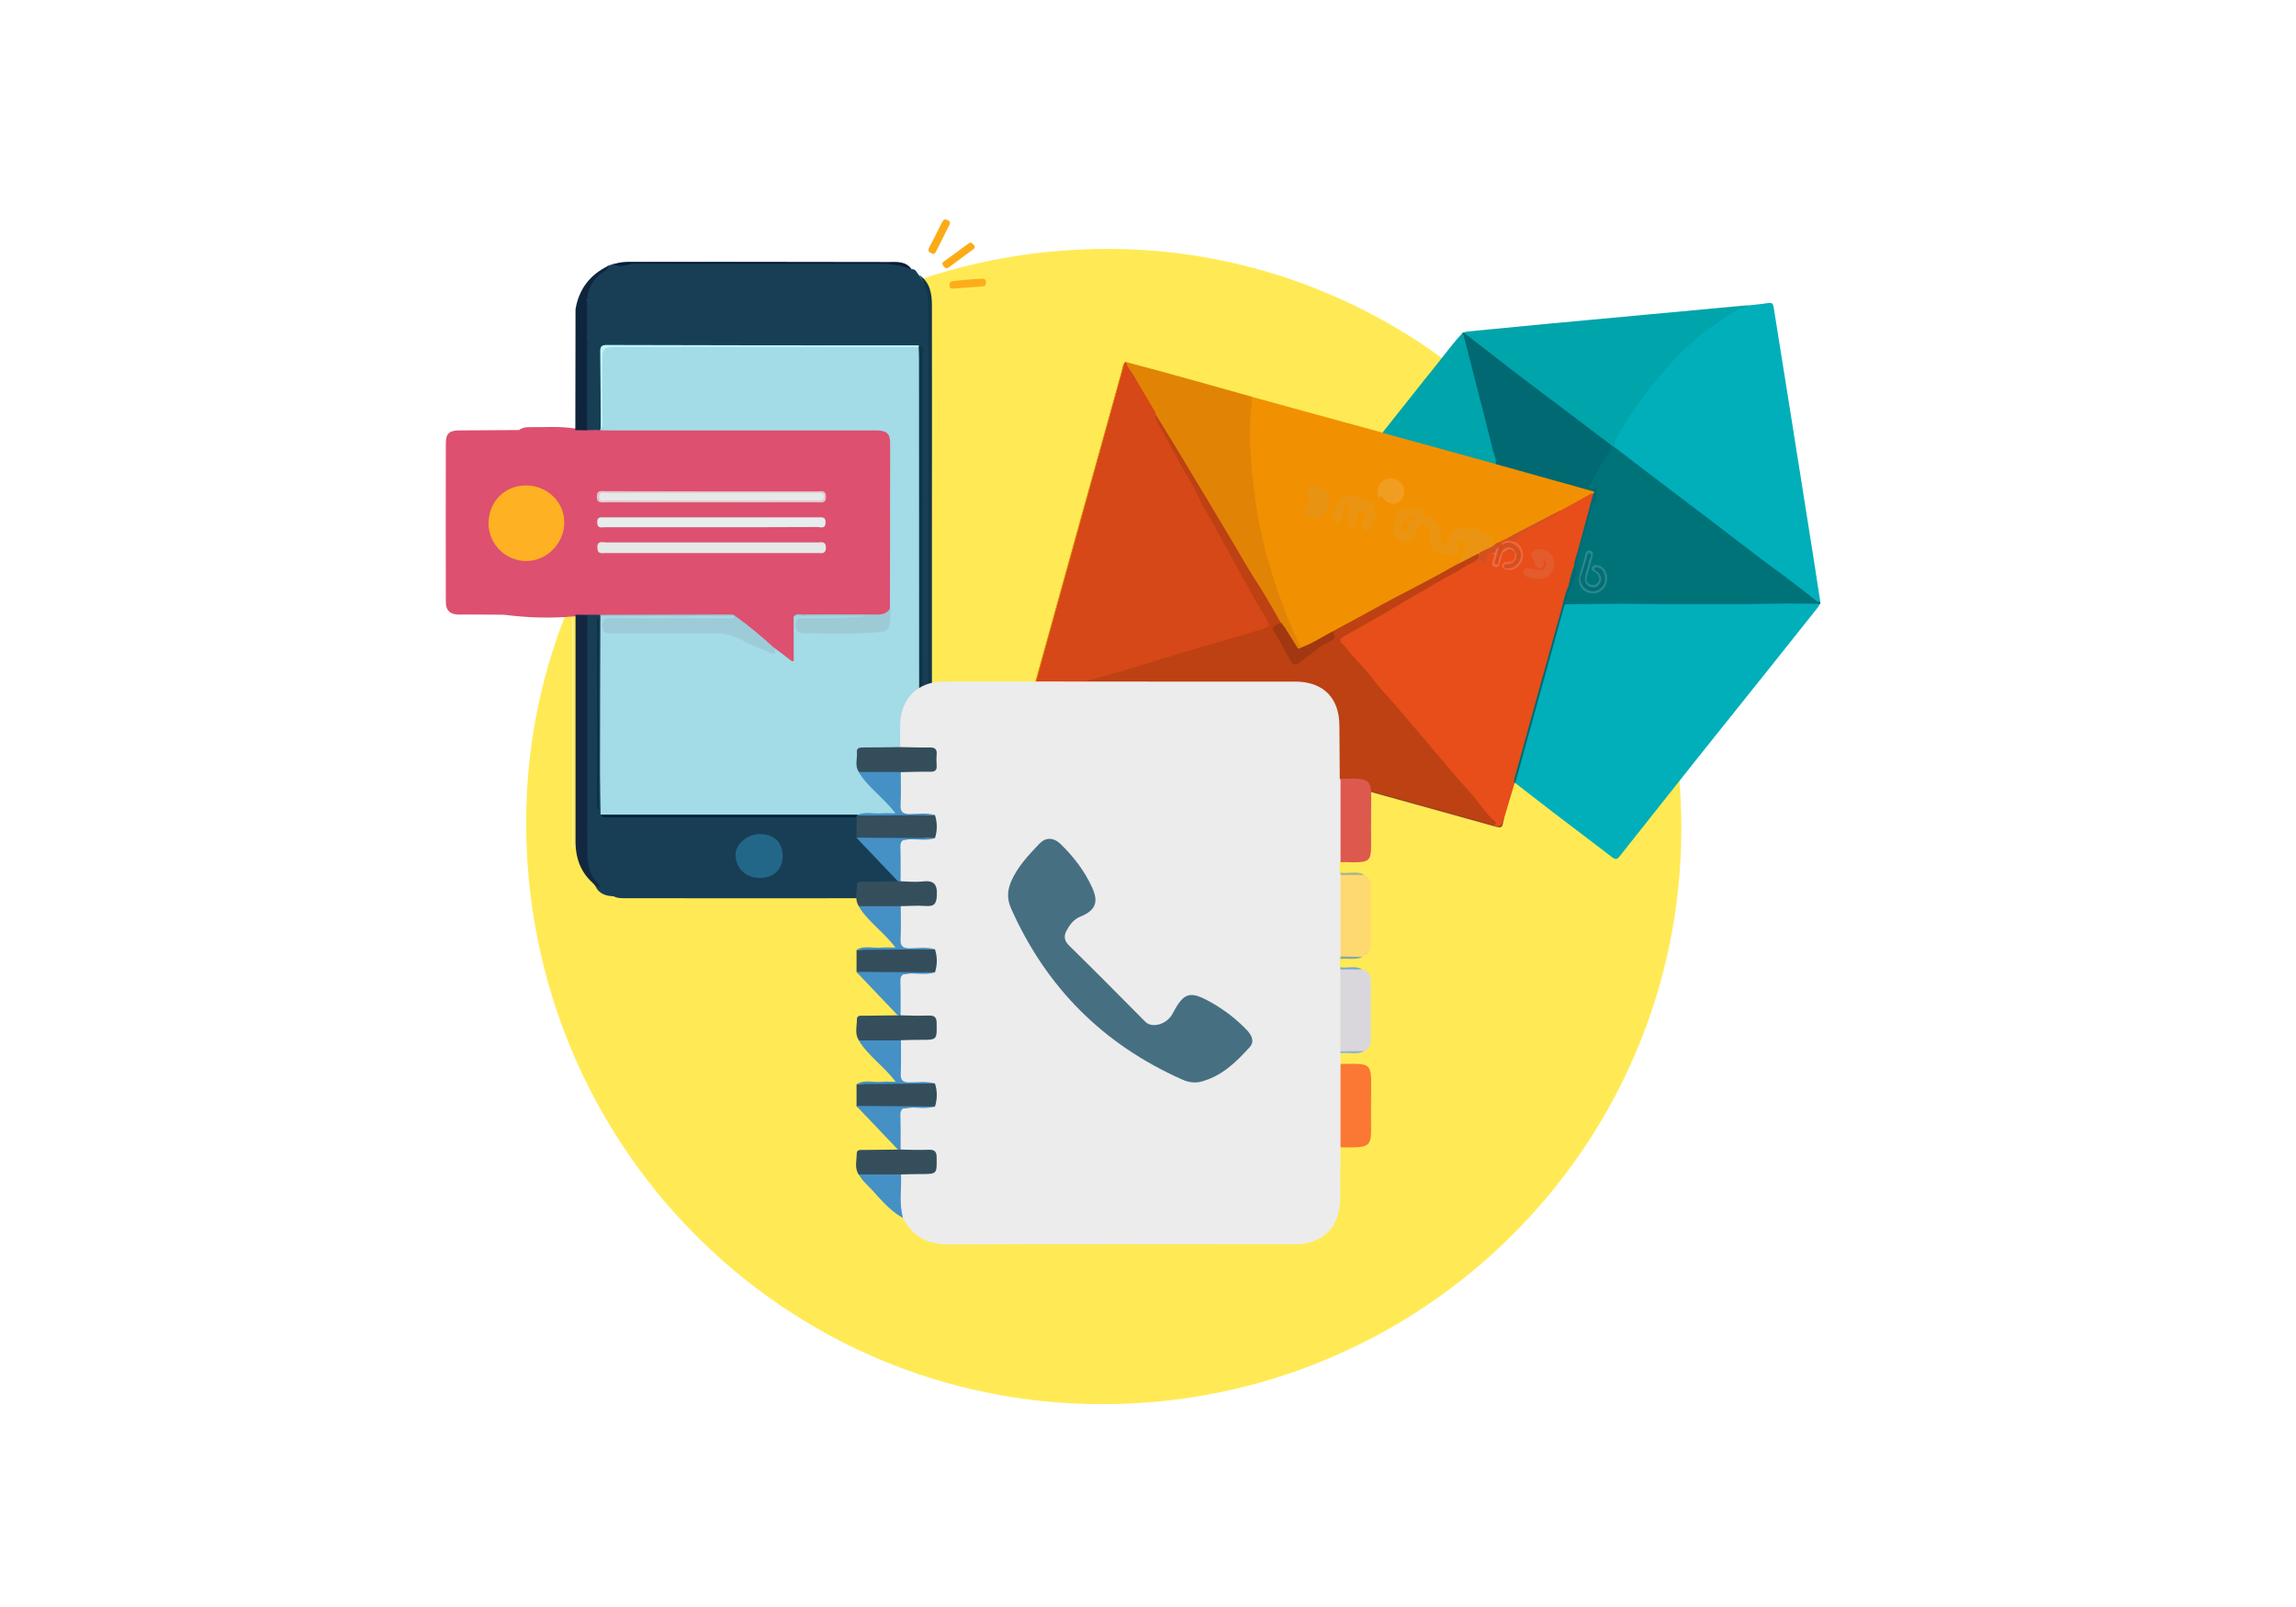 <?xml version="1.0" encoding="UTF-8"?> <svg xmlns="http://www.w3.org/2000/svg" xmlns:xlink="http://www.w3.org/1999/xlink" version="1.1" id="Capa_1" x="0px" y="0px" viewBox="0 0 1209.2 846.6" style="enable-background:new 0 0 1209.2 846.6;" xml:space="preserve"> <style type="text/css"> .st0{fill:#FFEA55;} .st1{fill:#DD5070;} .st2{fill:#183E55;} .st3{fill:#10364C;} .st4{fill:#0F253D;} .st5{fill:#041E3C;} .st6{fill:#FCAB16;} .st7{fill:#FDAD1A;} .st8{fill:#A3DBE7;} .st9{fill:#FDB123;} .st10{fill:#132840;} .st11{fill:#9DCCD8;} .st12{fill:#E6E7E7;} .st13{fill:#E6EDEC;} .st14{fill:#9ECAD6;} .st15{fill:#E4C4CA;} .st16{fill:#226788;} .st17{fill:#00213A;} .st18{fill:#00263E;} .st19{fill:#F4F6F7;} .st20{fill:#BCF5FE;} .st21{fill:#E5EAE9;} .st22{fill:#00AFBA;} .st23{fill:#F19101;} .st24{fill:#D64817;} .st25{fill:#E74E1A;} .st26{fill:#007379;} .st27{fill:#00A4AB;} .st28{fill:#E18406;} .st29{fill:#016971;} .st30{fill:#934623;} .st31{fill:#BD4113;} .st32{fill:#EB9411;} .st33{fill:#EB9412;} .st34{fill:#A13811;} .st35{fill:#D55021;} .st36{fill:#E89312;} .st37{fill:#F09D22;} .st38{fill:#E45B2D;} .st39{fill:#F1663B;} .st40{fill:#F16A3B;} .st41{fill:#258B90;} .st42{fill:#076C74;} .st43{fill:#ECECEC;} .st44{fill:#DD594E;} .st45{fill:#FA7833;} .st46{fill:#FDD96F;} .st47{fill:#DAD7DC;} .st48{fill:#344D5B;} .st49{fill:#354E5C;} .st50{fill:#344E5C;} .st51{fill:#4590C5;} .st52{fill:#A4B599;} .st53{fill:#92B4D1;} .st54{fill:#83A9A9;} .st55{fill:#77A8CD;} .st56{fill:#467082;} </style> <path class="st0" d="M885.5,436.4C885.4,604,748.8,739.7,580.3,739.6c-168-0.1-303.4-137-303.2-306.6 c0.1-166.8,137.6-302.1,306.6-301.9C750,131.4,885.6,268.5,885.5,436.4z"></path> <g> <path class="st1" d="M265.5,323.8c-7.8,0-15.6-0.2-23.4-0.1c-4.8,0.1-7.3-1.9-7.3-6.6c0-27.9-0.1-55.8,0-83.7 c0-5.1,1.9-6.7,7.2-6.7c10.5-0.1,20.9-0.1,31.4-0.2c1.5-1.2,3.3-1.5,5.1-1.5c8.1,0.1,16.2-0.6,24.2,0.7c2.1-0.8,4.2-0.7,6.4-0.6 c2.1-0.1,4.3-0.2,6.4,0c0.6,0,1.3,0,1.9,0c2.2-0.3,4.3-0.3,6.5-0.3c44,0,88.1,0,132.1,0c2,0,4-0.1,6,0.1c5.7,0.5,8.6,3.1,8.7,8.9 c0.3,27.8,0.3,55.5,0,83.3c0,1-0.2,2-0.5,2.9c-1.8,4.5-5.7,5-9.8,4.9c-11.7-0.3-23.4-0.1-35.1-0.1c-1.6,0-3.3-0.2-4.7,0.8 c-2.1,4.8-0.3,9.8-0.8,14.6c-0.3,2.8,1.2,6.7-2,8.1c-3.2,1.4-5-2.4-7.4-3.9c-0.7-0.4-1.3-1-1.9-1.6c-7.3-5.9-14-12.6-22-17.6 c-0.5-0.2-1-0.4-1.6-0.5c-22.7-0.3-45.3,0-68-0.1c-2.5-0.1-4.9,0.4-7.4,0c-2.2,0.2-4.4,0.2-6.5,0 C290.3,325.8,277.9,325.4,265.5,323.8z"></path> <path class="st2" d="M315.3,226.5c-2,0-4,0-6,0.1c-1.2-1.1-1.5-2.5-1.6-4c0-12.7-0.6-25.3,0.3-38c1.6-2.5,3.3-5,0.2-7.7 c-0.9-5.2-0.8-10.4-0.1-15.6c1-2.9,3-1.9,5-0.8c-0.4-3.1-3.3-1.5-4.4-2.9c-1.3-6.2,2.5-10,6.5-13.7c1.6-1.4,3.7-2.1,4.9-3.9 c1-0.3,2-0.7,3-1c48.1-1.4,96.1-0.2,144.2-0.6c4.6,0,8.9,0.8,12.7,3.4c2.3-0.3,2.7,1.7,3.8,2.9c4.4,5.6,6,11.8,6,19 c-0.1,92-0.1,184,0,276c0,8.5-0.1,16.9-3.9,24.7c-4.1,6.3-10.4,8.7-17.5,8.7c-46.5,0.1-93,0-139.5,0c-1.9,0-3.9,0-5.7-1 c-4.1-0.2-7.7-1.2-9.6-5.3c-4.6-5.7-6.4-12.1-6.4-19.4c0.2-38.4,0.1-76.7,0.1-115.1c0-2.9-0.7-6,1.7-8.5c2.3,0,4.5,0,6.8,0 c0.5,0.4,0.9,0.9,1.2,1.5c0.7,4.8,0.7,9.6,0.7,14.4c0,26.8,0,53.5,0,80.3c0,2.5-0.4,5,0.9,7.3c1.5,1.6,3.6,1.6,5.6,1.6 c50.7,0,101.5,0,152.2,0c1.8,0,3.7,0,5.3-1.1c0.5-0.4,1-0.7,1.5-1.1c1.4-1.7,1-3.8,1-5.8c0-77.3,0-154.6,0-231.8 c0-2.1,0.4-4.4-1.6-6c-1.8-1.1-3.9-0.9-5.8-0.9c-51.2,0-102.4,0-153.6,0c-6.5,0-6.8,0.2-6.8,6.7c0,10.5,0,20.9,0,31.4 C316.7,222.6,317.1,224.8,315.3,226.5z"></path> <path class="st3" d="M486.2,464.4c-0.6-0.4-1.2-1-0.8-1.6c3.7-5.9,3.6-12.6,3.6-19.2c0-89.4,0-178.7,0-268.1 c0-10.5,1.4-21.2-4.9-30.7c5.8,3.9,6.7,10,6.7,16.2c0.1,39.1,0,78.1,0,117.2c0,56.8,0,113.7,0,170.5 C490.8,454.4,490.2,459.9,486.2,464.4z"></path> <path class="st4" d="M303,226.6c0-21.2,0.1-42.5,0.1-63.7c1.8-10.6,7.5-18.1,17.1-22.8c0.1,2.3-2,2.7-3.4,3.8 c-4.6,3.6-7.3,8.1-7.6,14.1c0.6,0.7,0.6,1.3,0,2c0,6,0,12,0,18c1.4,1.7,1.4,3.3,0,5c0,14.6,0,29.2,0,43.7 C307.2,226.6,305.1,226.6,303,226.6z"></path> <path class="st5" d="M480.2,141.9c-8-3.4-16.5-2.9-24.9-2.9c-40.3,0-80.7,0.1-121-0.1c-3.7,0-7.4,2.5-11.1,0.3 c3-1.2,6.1-1.3,9.3-1.3c45.2,0,90.4,0,135.6,0.1C472.6,137.9,477.2,137.6,480.2,141.9z"></path> <path class="st6" d="M511.3,127.7c0.5,0.4,1.2,0.9,1.7,1.5c0.9,1.1,0,1.8-0.8,2.4c-4.1,3-8.2,6-12.3,9.1c-1.2,0.9-2,0.7-2.9-0.4 c-0.7-0.9-1.1-1.7,0-2.5c4.4-3.2,8.8-6.4,13.2-9.6C510.4,128,510.8,127.9,511.3,127.7z"></path> <path class="st6" d="M491.5,133.8c-1.5-0.8-3.4-1-2.1-3.5c2.3-4.3,4.5-8.8,6.7-13.2c0.6-1.1,1.2-2,2.7-1.3c0.9,0.4,1.9,1,1.4,2.2 c-2.4,5-5,10-7.5,15C492.4,133.4,491.9,133.5,491.5,133.8z"></path> <path class="st7" d="M513.5,147c1.2-0.1,2.3-0.1,3.5-0.2c1.3-0.1,2.2,0.3,2.3,1.9c0,1.4-0.6,2.1-2,2.2c-4.9,0.3-9.9,0.7-14.8,1.1 c-1.1,0.1-2.4,0.1-2.4-1.6c-0.1-1.7,0.5-2.3,2.2-2.4C506,147.6,509.7,147.2,513.5,147C513.5,146.9,513.5,146.9,513.5,147z"></path> <path class="st8" d="M484.1,428.4c-0.2,0.1-0.3,0.3-0.2,0.5c-1,1.8-2.7,0.9-4,0.9c-53.1,0.1-106.3,0.1-159.4,0 c-1.4,0-3,0.7-4.2-0.8c-0.1-7.3-0.3-14.6-0.3-21.9c0-27.5,0.1-55.1,0.2-82.6c0.9-0.6,1.9-0.5,2.9-0.5c21.9,0,43.8,0,65.6,0 c0.8,0,1.7,0,2.4,0.4l0.1,0c-1.2,3.9-4.6,2.6-7.1,2.6c-18,0.2-35.9,0.1-53.9,0.1c-1.7,0-3.3-0.1-5,0.3c-1.1,0.2-1.9,0.8-1.9,2 c0,1.1,0.7,1.8,1.8,2.1c1.8,0.5,3.6,0.4,5.5,0.4c15.5,0,30.9,0.2,46.4-0.1c7.2-0.1,13.7,1.5,20.1,4.6c4.7,2.3,9.2,5.5,14.9,5 c3,2.2,6,4.5,10,7.6c0-8.8,0-16.7,0-24.5c10.4-1.2,20.8-0.3,31.3-0.5c3.1-0.1,6.2-0.6,9.5,0.6c-1.5,2.8-4,2.4-6.2,2.4 c-8.1,0.2-16.3,0-24.4,0.1c-1.5,0-3-0.1-4.5,0.2c-1.2,0.2-2.4,0.5-2.4,2c-0.1,1.5,1,2,2.2,2.2c1.5,0.3,3,0.3,4.5,0.3 c8.5,0,16.9,0,25.4,0c11.7-0.1,11.8-0.2,15.3-11.5c0-28.9,0.1-57.8,0.1-86.7c0-5.4-1.8-6.9-7.9-6.9c-46.5,0-93,0-139.5,0 c-1.8,0-3.6-0.1-5.5-0.1c0-0.7,0-1.3,0.1-2c0.2-12.1,0-24.3,0.1-36.4c0-5.6,0.7-6.4,6.3-6.4c52.2,0,104.5,0,156.7,0 c1.6,0,3.3-0.2,4.8,0.8c1.3,1.8,0.8,3.9,0.8,5.8c0,78,0,156.1,0,234.1C485,424.6,485.3,426.6,484.1,428.4z"></path> <path class="st9" d="M276.9,255.7c11.3,0,20.3,8.6,20.3,19.5c0,10.8-9.1,20.2-19.8,20.3c-11,0.1-20.1-8.8-20.1-19.8 C257.3,264.3,265.8,255.7,276.9,255.7z"></path> <path class="st10" d="M315.2,467.4c-8.5-5.8-12.1-14.1-12.1-24.2c0-39.8,0-79.6,0-119.4c2.1,0,4.2,0,6.2,0.1 c0,41.7,0.1,83.4,0,125.1c0,6.4,1.3,12.1,6,16.8C315.8,466.3,315.9,466.9,315.2,467.4z"></path> <path class="st11" d="M408.1,341.6c0.1,1.8,0.6,3.9-2.6,2.3c-4.9-2.5-10.1-4.1-14.9-6.8c-4.5-2.4-9.4-3.7-14.8-3.6 c-17.8,0.3-35.6,0.1-53.3,0.1c-2.3,0-4.8,0.4-5.2-3.1c-0.4-3.5,0.6-5,4.5-5c19.9,0.2,39.9,0.1,59.8,0.1c1.9,0,4,0.7,5.7-1.1 C394.6,329.8,401.5,335.5,408.1,341.6z"></path> <path class="st12" d="M374.7,285.7c18.6,0,37.2,0,55.8,0c1.9,0,4.5-0.9,4.5,2.8c-0.1,3.6-2.6,2.8-4.6,2.8c-37,0-74.1,0-111.1,0 c-2,0-4.6,0.9-4.7-2.7c-0.2-4.1,2.8-2.9,4.8-2.9C337.8,285.7,356.2,285.7,374.7,285.7z"></path> <path class="st13" d="M375.2,277.7c-18.8,0-37.6,0-56.4,0c-1.8,0-4.2,0.9-4.3-2.5c-0.1-3.3,2.2-2.7,4.1-2.7c37.4,0,74.8,0,112.2,0 c2,0,4.1-0.5,4,2.8c-0.1,3.5-2.6,2.3-4.3,2.3C412.1,277.7,393.6,277.7,375.2,277.7z"></path> <path class="st14" d="M468.9,320.4c0.3,13.3-0.8,12.3-12.7,13c-10.6,0.7-21.3,0.1-31.9,0.2c-3.3,0-5.4-0.6-5.3-4.6 c0-4.1,2.7-3.4,5.1-3.4c11.3,0,22.5,0,33.8-1c-13.2,0-26.5,0-39.7,0c1.3-1.7,3.1-0.9,4.6-0.9c13-0.1,25.9-0.1,38.9,0 C464.8,323.8,467.2,323,468.9,320.4z"></path> <path class="st15" d="M374.6,258.8c18.6,0,37.2,0,55.8,0c2,0,4.5-0.9,4.6,2.7c0.1,4-2.6,3.1-4.7,3.1c-37.2,0-74.4,0-111.6,0 c-2.1,0-4.4,0.6-4.4-3c0-3.6,2.4-2.9,4.5-2.9C337.4,258.7,356,258.8,374.6,258.8z"></path> <path class="st2" d="M316.3,225.8c-0.2,0.3-0.3,0.5-0.3,0.9c0,0-0.4,0-0.4,0s-0.4-0.1-0.4-0.1c0-13.6,0.1-27.2-0.1-40.9 c0-3.6,0.9-4.9,4.7-4.9c53.3,0.1,106.6,0.1,159.9,0.1c1.5,0,3-0.3,4.2,1c-0.3,0.1-0.6,0.3-0.9,0.4c-53.1,0.1-106.2,0-159.4,0.1 c-7.1,0-7,0-7.1,7.1C316.6,201.6,317.3,213.7,316.3,225.8z"></path> <path class="st11" d="M387.2,324.5c-23.6,0-47.3,0.1-70.9,0.1c-0.2-0.2-0.2-0.5-0.2-0.7c22.8-0.1,45.6-0.1,68.4-0.2 C385.5,323.7,386.5,323.7,387.2,324.5z"></path> <path class="st2" d="M431.6,176.9c-12.3,0-24.6,0-36.9,0c-2.5,0-5.9,1.4-4-4.2c1.2-3.5-3.1-5.8-6.2-6.5c-3.3-0.8-6.9-0.3-10.4,0 c-1.8,0.2-4.1,1.3-4.3,3c-0.6,5.7-5.3,6.9-9.1,7.2c-11.7,0.8-23.5,1.6-35.2-0.5c-4.4-0.8-6.7-3.1-6.3-8.2c0.5-5.4-0.1-11,0.2-16.4 c0.2-3.1-0.5-7.1,5.9-4.9c4.4,1.5,9.7,1.7,14.8,1.7c36.4-0.3,72.8-0.1,109.2-0.2c2.5,0,5.3,0.9,6.2-3.1c0.3-1.6,2.7-2,3.6-0.6 c1.7,2.7,4.5,2.5,6.9,3.2c2.8,0.8,5,0.5,5.3-3c0.1-1.4,1-1.6,2.1-1.4c1.3,0.2,0.9,1.2,0.5,1.9c-2.8,5.1,0.8,8,4.3,10.2 c2.5,1.5,3,3.2,2.8,5.6c-0.1,1.3,0,2.7,0,4c0,10.4-1.6,12.1-12.5,12.1C456.2,176.9,443.9,176.9,431.6,176.9z"></path> <path class="st3" d="M484.1,428.4c0-80-0.1-160.1-0.1-240.1c0-1.8-0.1-3.6-0.2-5.5c-0.3-0.2-0.4-0.5-0.2-0.6 c0.1-0.2,0.2-0.3,0.3-0.3c0,0,0.2-0.1,0.2-0.1c3.1,1,1.8,3.6,1.8,5.5c0.1,41.7,0.1,83.3,0.1,125c0,36.9,0,73.7-0.1,110.6 C485.9,424.8,487.2,427.4,484.1,428.4z"></path> <path class="st16" d="M399.9,462.4c-7.3,0-12.5-5.2-12.5-12.4c0-5.4,6.3-10.7,12.7-10.7c7.7,0.1,12.2,4.5,12.1,11.9 C412,458.2,407.5,462.4,399.9,462.4z"></path> <path class="st17" d="M316.3,429.1c54.2,0,108.4,0,162.6,0c1.7,0,3.3-0.1,5-0.1c-1.1,2.2-3.1,1.5-4.8,1.5c-52.6,0-105.2,0-157.8,0 C319.6,430.4,317.6,431.1,316.3,429.1z"></path> <path class="st18" d="M314.6,426c0-33.4,0-66.8,0-100.2c0.2,0,0.3,0,0.5,0c0,33.5,0,66.9,0,100.4 C314.9,426.1,314.7,426.1,314.6,426z"></path> <path class="st2" d="M378.4,176.2c-1.9-0.4-2.7,0.8-3.6,1.7c-0.6,0.6-1,2.1-2.2,1.2c-1.1-0.8-1.8-2.3-1.1-3.5 c1.8-2.7,4.9-3.4,7.8-3.5c2.9-0.1,3.9,2.6,4.6,5c0.3,1.2,0.1,2.5-1.4,2.6c-1.9,0.2-4.1,1-5.6-0.6 C375.9,178,378.5,177.7,378.4,176.2z"></path> <path class="st2" d="M309.3,159.9c0-0.7,0-1.3,0-2c4.8-2.1,5.3-1.6,4.9,5.3C312.4,162.2,311.6,159.7,309.3,159.9z"></path> <path class="st2" d="M309.3,182.9c0-1.7,0-3.3,0-5c1.7,0.2,2.9,0.8,2.8,2.7C312,182.2,310.8,182.7,309.3,182.9z"></path> <path class="st19" d="M301.4,447.2c0-40.6,0-81.2,0-121.8c0.1,0,0.2,0,0.3,0c0,40.6,0,81.2,0,121.8 C301.6,447.2,301.5,447.2,301.4,447.2z"></path> <path class="st20" d="M483.9,181.9c0.1,0.3,0,0.6-0.1,0.9c-52.5,0-105,0-157.5,0c-9,0-9,0-9,8.8c0,9.6,0,19.3,0,28.9 c0,1.8,0.6,3.7-0.9,5.2c-0.1-13.6-0.1-27.2-0.3-40.8c0-2.8,1.2-3.2,3.5-3.2C374.4,181.9,429.2,181.9,483.9,181.9z"></path> <path class="st21" d="M374.7,263.7c-18.1,0-36.2,0-54.3-0.1c-1.7,0-4.6,1.2-4.8-1.8c-0.2-3.2,2.8-2.1,4.5-2.1 c36.4-0.1,72.8-0.1,109.2-0.1c0.7,0,1.3,0,2,0c1.4,0,2.8,0.3,2.7,2.1c-0.1,1.9-1.6,1.9-2.9,1.9c-5.8,0-11.6,0-17.5,0 C400.6,263.7,387.7,263.7,374.7,263.7z"></path> </g> <g> <path class="st22" d="M798.1,412.5c6.8,5.3,13.6,10.5,20.4,15.8c10.2,7.8,20.4,15.4,30.5,23.2c1.9,1.5,2.8,1.1,4.1-0.6 c13.5-17.1,27.1-34.1,40.6-51.2c13.8-17.3,27.7-34.6,41.5-51.9c7.4-9.3,14.8-18.6,22.2-27.9c0.3-0.4,0.6-0.9,0.8-1.4 c-0.8-1.5-2.2-1.1-3.5-1.1c-12.6-0.1-25.1,0-37.7,0c-13.3,0-26.6-0.1-39.9,0c-16.7,0.1-33.3-0.2-50,0.2c-1.4,0-2.8-0.2-3.8,1.1 c-0.6,1-0.8,2.2-1.1,3.3c-8,28.7-15.9,57.3-23.9,86C798.1,409.5,797.3,410.9,798.1,412.5z"></path> <path class="st23" d="M728.2,227.9c-12.4-3.4-24.9-6.8-37.3-10.2c-10.4-2.9-20.9-5.7-31.3-8.6c-1,0.6-1.1,1.6-1.2,2.6 c-1.2,14.4-0.8,28.8,0.8,43.1c1.9,16.6,5.4,33,10.6,49c3.5,10.8,7.1,21.4,12,31.7c0.9,2,1.1,4.3,3,5.7c1.2,0.5,2.2,0,3.2-0.4 c4.8-2.3,9.5-4.8,13.9-7.6c8.2-4.5,16.6-8.7,24.7-13.2c11.9-6.6,24.3-12.5,36.2-19.2c1.3-0.7,2.6-1.3,3.6-2.4c0.4-0.6,1-1,1.7-1.4 c3.8-2.3,3.5-6.3,4-9.8c0.2-1.2-0.6-2.8-2.3-2.9c-1.8,0-2.5,1.2-2.6,2.9c0,0.7,0.2,1.4,0.2,2.2c0,1.9-1.3,3-3.2,2.7 c-2.6-0.4-5-1.5-7.5-2c-2-0.4-3.7-3.7-3-5.9c0.8-2.9-0.1-5.1-1.9-7.3c-1.6-1.9-3.1-2-4.4,0.1c-0.9,1.4-1.9,2.9-2.7,4.4 c-2.1,3.7-3.6,4.2-7.1,2.7c-2.7-1.2-3.9-4.3-2.7-7.4c1.5-4.1,1.5-4.1,1.2-6.8c3.3-0.4,6.8,0.6,10-0.9c1.4-0.7,2.2,0.6,2.6,1.8 c0.6,1.9,1.6,3.1,3.9,2.4c0.8-0.2,1.4,0.2,1.9,0.8c1,1.2,2.1,2.3,3.1,3.5c0.7,0.8,1,1.8,0.5,2.8c-1.2,2.5,0.3,4.6,1.2,6.7 c0.7,1.7,2,1.5,3,0.2c0.9-1.1,1.5-2.4,2-3.8c1.2-4,3.3-5.2,7.4-4.1c1.1,0.3,2.2,0.2,3.3,0.2c2.1,0,4.3,0.1,5.9,1.9 c0.6,0.6,1.4,0.9,2.2,1.1c1.5,0.4,2.2,1.2,1.9,2.8c-0.3,2.1,0.9,2.2,2.6,1.9c2.6-0.4,4.8-1.9,7-3.1c8.9-5,18.3-9.3,27.2-14.3 c5.3-3.1,10.8-5.8,16.1-8.7c0.8-0.4,1.8-0.6,2.1-1.6c-0.5-1.3-1.8-1.5-3-1.8c-16.4-4.8-32.8-9.3-49.3-13.7 c-18.8-5.4-37.7-10.5-56.6-15.8C730.2,227.7,729.2,227.6,728.2,227.9z"></path> <path class="st24" d="M593.1,190.7c-0.2,0-0.4,0-0.6,0c-0.8,0.9-0.8,2-1.1,3c-15.6,56.1-31.2,112.2-46.7,168.3 c0.3,1.8-1.6,3.5-0.2,5.4c1.6,0.2,3-0.4,4.5-0.9c6.2-2.2,12.6-3.6,18.8-5.6c6.3-2,12.8-3.7,19.1-5.7c7-2.2,14-4.1,21-6.1 c6.3-1.8,12.5-3.9,18.8-5.8c12.9-3.9,26-7.4,38.8-11.5c4.1-1.3,4.7-2.6,2.4-6.4c-4.7-7.9-9.1-15.9-13.5-24 c-5.3-9.6-10.4-19.2-15.8-28.6c-5-8.7-9.6-17.7-14.7-26.4c-5-8.6-9.7-17.4-14.2-26.2c-0.3-0.5-0.4-1-0.4-1.6c0-1.1-0.5-2.1-1-3.1 c-4.7-7.8-9.2-15.8-14.1-23.5C593.9,191.5,593.4,191.1,593.1,190.7z"></path> <path class="st25" d="M839.2,260c-1-0.3-1.8,0.3-2.6,0.8c-5,2.8-10.1,5.6-15.1,8.3c-2.8,2.1-6,3.7-9.1,5.4 c-4.1,2.3-8.7,3.9-12.3,7.1c-1.3,1.2-2.5,2.4-2,4.4c2.9,2.8,4.1,6,2.4,9.8c-1.1,2.6-4,4.3-6.6,3.8c-0.8-0.2-1.9-0.2-1.9-1.2 c-0.1-1.2,1-1.2,1.9-1.4c4-0.6,5.4-2.9,3.8-6.1c-1.5-0.9-3.1-1.3-4.9-1c-2.4,0.7-2.3,3-3,4.8c-0.5,1.1-0.2,3.4-2,2.9 c-2-0.5-0.3-2.2-0.3-3.4c0-0.7,0.3-1.4,0.1-2.1c-2.2-1.9-3.6-1.7-4.7,0.7c-0.2,0.5-0.4,1-0.6,1.5c-0.2,0.6-0.3,1.2-0.3,1.9 c-2-2.6-4.1-0.2-6.2-0.3c-2.2,0.4-4.1,1.7-6,2.8c-12,6.9-23.8,14-35.9,20.8c-8.8,5-17.4,10.2-26.2,15.1c-2.7,1.5-2.7,3.1-0.7,5.5 c5.8,6.8,11.8,13.5,17.5,20.4c4.7,5.7,9.6,11.4,14.7,16.9c3,3.2,5.5,6.9,8.5,10.2c6.7,7.3,12.6,15.1,19.2,22.5 c6.2,7,12.5,13.8,17.7,21.5c0.8,1.3,2.4,2.1,3.2,3.5c3,0.8,3,0.8,3.8-2.1c0.2-0.8,0.4-1.7,0.7-2.5c1.8-6,3.6-12.1,5.4-18.1 c0.2-1.3,0.6-2.5,0.9-3.7c8.1-29.2,16.2-58.3,24.3-87.5c1.1-4.1,2.5-8.1,3.7-12.2c0.9-3.8,2-7.5,3-11.2c3.2-11.4,6.2-23,9.6-34.4 C839.5,262.3,839.9,261.1,839.2,260z"></path> <path class="st22" d="M958.7,317.2c-1.2-7.8-2.4-15.5-3.6-23.3c-3.8-23.8-7.5-47.5-11.3-71.3c-3.2-20.3-6.5-40.5-9.7-60.8 c-0.3-1.7-0.7-2.5-2.8-2.2c-3.6,0.6-7.3,0.9-11,1.3c-11.7,3.8-20.7,11.5-29.9,18.9c-3.5,2.8-6.6,6.2-9.7,9.6 c-7.7,8.3-14.4,17.3-20.8,26.5c-3.5,5-6.7,10.3-9.7,15.7c-0.7,1.3-0.7,2.6-0.4,4c2.7,3.1,6,5.5,9.3,7.9 c9.5,6.9,18.9,14.1,28.3,21.3c9.4,7.2,19,14.3,28.4,21.5c8.9,6.9,17.8,13.7,26.8,20.4c4.3,3.2,8.5,6.6,12.9,9.8 C956.4,317,957.3,318.1,958.7,317.2z"></path> <path class="st26" d="M958.7,317.2c-2.3-0.4-3.9-2.1-5.6-3.5c-9.2-7.3-18.7-14.2-28.1-21.2c-6.8-5.1-13.5-10.4-20.2-15.5 c-10.1-7.7-20.2-15.3-30.2-22.9c-8.2-6.2-16.3-12.4-24.5-18.7c-0.3-0.8-0.8-1.5-1.8-0.8c-2.2,4.4-5.1,8.4-7.6,12.7 c-1.6,2.8-2.5,5.8-4,8.6c-0.8,1.5,0.5,2,1.7,2.1c2,0.2,2,1.4,1.9,2.9c-0.2,2.1-1.8,3.5-2.3,5.4c-2.8,10.2-5.7,20.3-8.4,30.5 c-0.7,2.6-0.2,5.4-1.4,7.9c-1.7,3.5-2.9,7.2-3.9,11c-0.2,0.8-0.7,1.7-0.1,2.6c13.7-0.1,27.4-0.4,41.1-0.2c13.6,0.2,27.2,0,40.8,0.1 c8.7,0.1,17.4,0,26.1-0.2c8.1-0.2,16.3,0,24.5,0c0.5,0,1.1,0.3,1.6,0.4C958.7,318.1,958.8,317.7,958.7,317.2z"></path> <path class="st27" d="M848.6,234.5c0.5,0.3,1,0.6,1.5,0.9c0-4,2.7-6.9,4.5-10.1c4.4-7.8,9.7-15,15.2-22c5.5-7,11.3-13.7,17.9-19.9 c3.2-2.9,6.4-5.8,9.8-8.5c5.6-4.4,11.8-8.1,18-11.9c1.5-0.9,3.7-0.5,4.8-2.2c-35.6,3.3-71.3,6.6-106.9,9.9 c-13.5,1.3-27,2.6-40.4,3.9c-0.7,0.1-1.4,0.3-2.1,0.4c0.1,1.6,1.3,2.3,2.4,3.1c8.3,5.8,16,12.3,24.2,18.3 c5.3,3.9,10.5,7.9,15.8,11.9c7.2,5.3,14,10.9,21.2,16.2c4,3,8.2,5.8,11.9,9.1C847,234.3,847.7,234.8,848.6,234.5z"></path> <path class="st28" d="M593.1,190.7c0.4,2.7,2.5,4.5,3.8,6.8c3.7,6.5,7.6,12.9,11.4,19.4c0.3,0.4,0.3,1,0.4,1.5 c3.5,6.5,7.3,12.7,11.2,18.9c2,3.2,4,6.4,5.9,9.6c11,19.1,22.7,37.8,33.9,56.8c4.9,8.2,9.8,16.4,14.7,24.6 c2.1,3.4,4.1,6.9,6.1,10.3c0.6,1,1.3,2,2.2,2.8c1,0.8,1.9,1.2,2.5-0.4c-3.3-6.2-5.8-12.7-8.4-19.2c-5.9-15.1-10.4-30.6-13.7-46.4 c-0.9-4.3-1.5-8.7-2-13.1c-0.6-4.8-1.4-9.6-1.8-14.5c-1-11.6-1.5-23.1-0.1-34.7c0.2-1.3-0.2-2.8,0.3-4.1 c-15.4-4.3-30.8-8.6-46.2-12.9C606.6,194.3,599.9,192.5,593.1,190.7z"></path> <path class="st29" d="M848.6,234.5c-6.3-4.8-12.6-9.6-19-14.4c-8.7-6.6-17.4-13.1-26.1-19.7c-6.2-4.7-12.3-9.4-18.4-14.2 c-4.8-3.7-9.6-7.4-14.4-11.1c-0.2,0.1-0.5,0.3-0.7,0.4c0.2,4.2,1.7,8.2,2.7,12.2c2.7,11.2,5.7,22.4,8.5,33.6 c1.8,7.1,3.5,14.1,5.6,21.1c0.2,0.7,0.3,1.4,0.8,2c16.6,4.6,33.2,9.3,49.7,13.9c0.7,0.2,1.5,0.3,2.1,0.7c0.7,0.4-0.2,0.6-0.3,1 c-2.7,10-5.4,20-8.1,30c-0.7,2.7-1.9,5.3-2,8.1c-1.2,3.3-2.2,6.7-2.8,10.2c-1.9,3.9-2.7,8.2-3.8,12.4c-8.3,29.6-16.5,59.3-24.7,89 c-0.2,0.8-0.7,1.7-0.1,2.6c0.2,0.1,0.3,0.1,0.4,0.2c8.6-31,17.1-61.9,25.7-92.9c0.1-0.4,0.3-0.8,0.5-1.3c1.1-3,2.2-6.1,3.1-9 c1.1-3.6,4.2-7,2.6-11.3c-0.2-0.5,0.2-1.2,0.4-1.8c2.7-9.7,5.4-19.3,8-29c0.4-1.5,1.5-2.4,2.2-3.6c1.2-2.1,0.6-4.5,0.3-7.1 c-1.2,1-2.4,1.5-3.6,0.4c2.1-5.3,4.9-10.2,7.6-15.1c0.4-0.8,0.8-1.7,1.5-2.2C848.1,238.3,848.7,236.6,848.6,234.5z"></path> <path class="st27" d="M787.7,244.4c0.5-2.5-0.8-4.8-1.4-7.1c-2.8-11.3-5.7-22.6-8.6-33.9c-2.3-8.8-4.5-17.7-6.8-26.5 c-0.1-0.5-0.5-0.9-0.8-1.4c-4.9,5.3-9.1,11.1-13.7,16.8c-9.3,11.5-18.4,23.2-27.7,34.8c-0.2,0.3-0.4,0.6-0.6,0.9 C748,233.4,767.8,238.9,787.7,244.4z"></path> <path class="st30" d="M792.2,430.4c-0.3,0.6-0.7,1.3-0.8,1.9c-0.3,2.6-1.6,3.6-4.2,2.3c-0.6-0.9-1.5-1.3-2.5-1.6 c-0.9-0.3-1.8-0.5-2.7-0.8c-76.8-21.3-153.7-42.7-230.5-64c-2.1-0.6-4.1-1.2-6.3-0.9c-1-0.3-0.9-1-0.7-1.7c0.2-0.9,0.8-1.8,0.3-2.8 c-1.1,1.2-1.1,2.8-1.4,4.2c0.5,1.1,1.7,1,2.6,1.3c80.7,22.4,161.3,44.8,242,67.2c2,0.6,3.2,0.5,3.5-1.8 C791.6,432.6,792,431.5,792.2,430.4z"></path> <path class="st28" d="M543.4,367.1c0.5-1.4,1-2.8,1.4-4.2c0.2-0.8,0.3-1.6,0.5-2.4c15.7-56.6,31.4-113.2,47.1-169.8 c-1.3,1.6-1.4,3.6-1.9,5.5c-15.7,56.3-31.3,112.5-46.9,168.8C543.5,365.6,543.5,366.4,543.4,367.1z"></path> <path class="st31" d="M545.2,367.4c33.9,9.4,67.8,18.9,101.7,28.3c46.8,13,93.6,26,140.3,39c0.1-0.6,1.1-1.2,0.3-1.9 c-5.2-4.2-8.3-10-12.7-14.8c-4.5-5-8.9-10-13.2-15.1c-7.1-8.4-14.1-16.8-21.3-25.1c-4.3-5.1-8.6-10.2-13.2-15.1 c-2.7-3-4.9-6.4-7.6-9.4c-2.8-3.2-5.6-6.3-8.4-9.4c-1.4-1.6-2.5-3.3-4.2-4.8c-1.5-1.3-1.4-2.7,0.5-3.7c7.4-4.2,14.8-8.4,22.2-12.6 c4.4-2.5,8.5-5.3,13-7.7c7.9-4.3,15.3-9.3,23.3-13.3c3.3-1.6,6-4.1,9.5-5.4c3.8-1.3,4.1-1.8,3.6-4.7c-1.8-0.4-3.2,0.6-4.7,1.3 c-3.1,1.5-6,3.2-8.7,5.2c-7.7,4.4-15.6,8.6-23.5,12.7c-9.9,5-19.6,10.5-29.4,15.8c-3.8,2-7.5,4.1-11.3,6.1c0.4,3.8,0.4,3.7-3,5.6 c-4.3,2.3-8.5,4.9-12,8.3c-0.5,0.4-1,0.8-1.6,1.1c-3.4,2.2-3.5,2.1-5.6-1.4c-2.4-4.1-4.5-8.4-7-12.4c-1.8-2.9-1.7-3.1,1.2-4.8 c0.5-0.3,1-0.5,1.2-1.1c-4.3-7.7-8.7-15.3-13.5-22.7c-4.8-7.5-9.1-15.3-13.7-22.9c-8-13.5-16.1-26.9-24.2-40.4 c-4.3-7.1-8.6-14.2-13-21.3c-0.5-0.9-0.9-1.8-1.9-2.3c0.8,4,3.1,7.3,5.1,10.8c1.1,1.9,2,3.8,3.1,5.7c3.2,5.2,5.5,10.8,8.8,15.9 c2.3,3.6,4.4,7.4,6.1,11.3c2.2,5,5.3,9.5,7.9,14.3c7.1,13.3,14.6,26.5,21.9,39.7c2,3.5,4.1,6.9,6.1,10.4c1.6,2.8,1.2,3.5-1.8,4.5 c-14.5,4.6-29.2,8.5-43.7,13c-8.7,2.7-17.4,5.2-26,7.9c-6.8,2.1-13.8,3.9-20.7,5.9c-7.3,2.1-14.5,4.5-21.9,6.5 C550.7,365.1,547.9,366,545.2,367.4z"></path> <path class="st32" d="M765.8,298.1c4.3-2.2,8.6-4.4,12.9-6.6c3.3-0.6,6.1-2.3,8.8-4.1c0.4-0.3,0.5-0.7,0.3-1.2 c-1.8,0.4-2.8,0.2-1.9-2c0.3-0.7,0.3-1.7-0.5-1.9c-4-1-6.9-5.2-11.7-3.7c-0.5,0.2-1.3-0.1-1.9-0.3c-4.5-1.4-7.1,0.1-8.2,4.4 c-0.5,1.8-1.3,4.7-2.9,4.4c-1.9-0.3-1.6-3.5-2.6-5.3c-0.1-0.1,0-0.4,0.1-0.5c0.4-1.1,1.9-2.1,0.8-3.4c-1.6-2.1-3.4-4.1-5.2-6.1 c-0.3-0.3-0.9-0.2-1.3,0c-2.5,1.8-2.9-0.3-3.3-1.8c-0.5-2.3-1.7-3.1-3.7-2.1c-3,1.4-6.2,0.6-9.3,0.7c-1.2,0-1.2-0.1-0.9,1 c0.5,1.9,0.3,3.7-0.6,5.4c-2.7,5.1,0.2,10.4,5.9,10.7c1.5,0.1,2.8-1.3,3.6-2.6c1.2-1.7,2.2-3.5,3.2-5.3c0.5-1,1-2.1,2.3-2.1 c1.2-0.1,1.2,1.3,1.8,1.9c2,1.9,2.1,3.9,1.3,6.4c-0.9,3.2,2.1,6.5,5.5,6.8c2,0.2,3.7,1.4,5.7,1.8c2.1,0.4,4.5-1.2,4.1-3.4 c-0.1-0.6-0.3-1.2-0.4-1.9c-0.1-1-0.2-2.1,1-2.5c0.5-0.2,1.4-0.7,1.4-0.2c0.2,1.1,1.5,1.6,1.2,3.1 C770.8,292,769.5,295.7,765.8,298.1z"></path> <path class="st33" d="M709.4,272.2c0.2-0.6,0.5-1.3,0.8-2.1c0.2,0.3,0.3,0.5,0.3,0.6c-0.3,1.2-0.8,2.4-0.9,3.7 c-0.1,1.3,0.1,2.6,1.8,2.9c1.6,0.3,2.1-0.8,2.5-2c0.7-2.1,1.2-4.3,1.9-6.8c1.4,1.5,4.6,1.2,3.4,4.3c-0.2,0.4-0.3,0.9-0.7,1.1 c-0.7,0.4-1.9,0.6-1.6,1.5c0.3,1.3,0.8,2.6,1.6,3.6c1.4,1.5,3.3,0.9,3.9-1c0.6-2.1,1-4.2,1.8-6.2c0.7-1.8-0.8-3.1-0.7-4.7 c0.1-2.3-1.8-2.3-3-3.2c-3.5-2.8-8-1.7-11.8-3.2c-0.8-0.3-4.5,3.1-4.8,4.2c-0.6,2.4-1.2,4.9-1.9,7.3c-0.4,1.5-0.4,2.8,1.3,3.4 c1.8,0.6,2.5-0.8,3-2.1c0.7-1.9,1.1-3.8,1.6-5.7c0.2-0.8,0.4-1.6,1.2-2c0.4-0.2,0.9-0.5,1.2-0.1c0.2,0.2,0.2,0.7,0.2,1 c-0.5,1.8-1,3.7-1.5,5.5C709.1,272.1,709.3,272.2,709.4,272.2z"></path> <path class="st34" d="M674.8,328c-0.9,0.3-1.9,0.6-2.8,1.1c-1.6,0.8-2.1,2-1.1,3.5c3.3,5.1,5.9,10.5,8.9,15.7 c1.2,2.1,2.6,2.1,4.3,0.9c3.9-2.9,7.7-5.9,11.6-8.8c1.4-1,3.3-1.6,4.8-2.5c3-1.7,3.1-2.1,1.2-5.3c-5.4,2.9-10.5,6.3-16.4,8.4 c-1.2,1.3-1.9,0.4-2.5-0.6c-2-3.2-4-6.5-6-9.7C676.1,329.8,675.4,328.9,674.8,328z"></path> <path class="st35" d="M787.8,286.2c-2.4,2.7-6.3,3.2-9.1,5.3c1,2.9-1.6,3.5-3.1,4.7c1,0.2,2,0,2.9-0.5c1.6-0.9,2.7-0.5,3.2,1.3 c2.3-1.5,0-7.4,5.7-5.4c0.7-0.2,0.8-0.9,1-1.4c-0.5,1.8-1,3.6-1.5,5.5c-0.2,0.8-0.2,1.7,0.8,2c1,0.3,1.5-0.4,1.8-1.2 c0.4-1.4,0.7-2.8,1.2-4.2c1.2-3.7,4.2-4.3,7.2-1.6c1.1,3.5-0.3,5.7-3.9,6c-1.1,0.1-2.2,0-2.2,1.3c0,1.4,1.1,1.6,2.3,1.7 c3.9,0.3,7.4-3,7.6-7.3c0.2-3.9-3.2-7.1-7.5-7.1c-0.5,0-1,0-1.8,0.3c2.2-1.1,4.1,0.6,6-0.1c0.6-3.4,3.5-4.8,6.2-6.3 c5.5-3,11.1-5.7,16.3-9.2c0.4-0.3,1.2-0.3,0.7-1.1c-8,4.1-16,8.3-23.9,12.4C794.3,283.2,791.2,285.1,787.8,286.2z"></path> <path class="st36" d="M696.5,257.6c-0.7-0.3-1.7-0.3-2-0.8c-2-2.6-3.7-0.7-5.2,0.3c-1.7,1.2-1.6,2.9-0.4,4.6 c1.4,2.1,0.7,3.9-0.7,5.7c-1.7,2-1.4,3.4,0.9,4.5c1.7,0.8,3.9,0.1,5.3,1.8c0.2,0.2,1.4,0,1.4-0.5c0-2.2,2.1-2.8,3.1-4.2 c1.7-2.2,1.7-8.4,0-10.6C698.2,257.5,697.3,257.8,696.5,257.6z"></path> <path class="st37" d="M726,257c-0.5,1.4-0.9,2.6-0.3,3.8c0.2,0.4,0.2,2,1.5,0.7c0.5-0.5,0.8,0.5,1.1,0.9c2.7,3.1,5.7,3.8,8.4,2 c2.9-1.9,3.8-6.2,1.9-9.1c-2-3.1-6-4.2-9.2-2.7C727.4,253.6,726.1,255,726,257z"></path> <path class="st38" d="M813.3,295.1c1.1,1.3,1.3,2.7,0.4,3.9c-0.8,1.1-2.1,1.7-3.6,1.3c-1.7-0.4-3.5-0.6-5.2-0.9 c-1-0.2-1.9-0.2-2.3,0.8c-0.5,1.1-0.4,2.1,0.5,3c2.7,2.4,11.4,2.2,13.3-0.7c3-4.3,3.7-10.7-3.5-12.9c-2.2-0.7-4.2-0.2-5.7,1 c-1.6,1.3-0.4,2.9,0.4,4.4c0.4,0.7,0.6,1.5,0.9,2.3c0.6,1.4,1.6,2.4,3.2,2c1.5-0.4,1.4-1.7,1.3-2.9 C813,296,812.6,295.5,813.3,295.1z"></path> <path class="st39" d="M798.3,285.7c-2.2-0.6-4.5-1.6-6.7-0.1c-0.4,0.2-1,0.4-0.6,1c0.5,0.9,0.7,0,1.1-0.2c3.4-1.9,8.7,1.4,9,5.6 c0.2,3.6-2.9,7.2-6.6,7.4c-1,0.1-2.3,0.3-2.4-1.1c-0.1-1.5,1.3-1,2.1-1.1c3.6-0.4,5.4-3.3,3.9-6.5c-0.1,0.1-0.2,0.1-0.3,0.2 c0,0.1,0.1,0.2,0.1,0.3c0.1,3.9-0.8,4.9-4.7,4.8c-1.4,0-1.8,0.9-2.1,1.7c-0.3,1.1,0.4,1.7,1.6,2.1c2.9,1.1,5.4,0.1,7.1-1.8 c2.3-2.4,3-5.5,1.7-8.8C800.9,287.9,800,286.4,798.3,285.7z"></path> <path class="st40" d="M798.1,290.8c-1.1-2.7-4.3-3.4-6.3-1.3c-1.5,1.6-1.9,3.6-2.5,5.6c-0.3,0.8-0.1,2.5-1.4,2.2 c-1.6-0.4-0.4-1.8-0.2-2.7c0.5-2.1,1.1-4.2,1.7-6.4c-1.8,0.6-1.7,2.3-2.2,3.6c-0.4,1.3-0.7,2.6-1.1,3.9c-0.3,1.1-0.9,2.3,0.9,2.8 c1.9,0.6,2.5-0.4,2.9-1.9c0.3-1.4,0.8-2.8,1.1-4.2c0.2-0.9,0.6-1.7,1.6-1.9C794.7,288.8,796.3,290.9,798.1,290.8L798.1,290.8z"></path> <path class="st26" d="M826.3,308.3c0.9-3.4,1.9-6.8,2.8-10.2C827.8,301.4,826.7,304.7,826.3,308.3z"></path> <path class="st35" d="M798.1,290.8c-1.7-0.6-3.3-2.9-5.2-0.3c1.8-0.4,3.4,0.5,5,0.8C798,291.1,798,290.9,798.1,290.8z"></path> <path class="st41" d="M833.3,298c-0.5,1.8-1,3.6-1.5,5.5c-0.9,3.6,0.8,7.1,3.9,8.4c4,1.7,8,0,9.7-3.2c2.2-4.4,0.6-9.8-3.6-10.9 c-1.4-0.4-2.7-0.4-3.3,1c-0.7,1.5,0.5,2,1.6,2.6c2,1.2,2.7,3.6,1.7,5.1c-1.1,1.7-2.7,2.1-4.6,1.2c-1.7-0.9-1.9-2.3-1.4-3.9 c1-3.4,1.9-6.8,2.8-10.2c0.4-1.5,0.8-3.1-1.2-3.6c-1.7-0.4-2.3,1.1-2.6,2.5C834.3,294.4,833.8,296.2,833.3,298z"></path> <path class="st23" d="M741.2,277.6c0-0.9,1.3-2.5-0.3-2.9c-1-0.3-2.6,0.8-3,2.3c-0.3,1.4,0.8,2.3,1.9,2.5 C741.4,279.9,740.9,278.5,741.2,277.6z"></path> <path class="st23" d="M739.9,272.9c1.4,0.4,2.6,0.7,3.8,1c0.5,0.1,1.2,0.3,1.4-0.3c0.3-0.7,0-1.3-0.7-1.6 C742.8,271.3,741.4,271.2,739.9,272.9z"></path> <path class="st42" d="M837.3,311.2c2.9,0.8,5.7-0.5,7.2-3.1c1.5-2.6,0.8-6.9-1.4-8.5c-0.4-0.3-1-0.5-1.5-0.6 c-0.6-0.2-1.4-0.4-1.8,0.3c-0.5,0.9,0.4,1.3,1,1.6c2.6,1.8,3.2,4.3,1.6,6.6c-1.1,1.5-2.3,2.3-4.5,1.7c-2.1-0.6-3.1-1.8-3.2-3.9 c-0.1-3.2,1.6-6.1,2-9.2c0.2-1.6,2.3-4.1,0.4-4.7c-1.4-0.5-1.3,2.8-2,4.4c-1,2.5-1.4,5.2-2.5,7.7 C831.4,306.4,833.9,310.3,837.3,311.2z"></path> </g> <g> <path class="st43" d="M706,554.8c0,1.9,0,3.7,0,5.6c1.6,1.9,1.9,4.1,1.9,6.5c0.1,10.3,0.1,20.7,0,31c0,2.3-0.1,4.6-1.9,6.4 c-0.1,9.1-0.1,18.1-0.2,27.2c-0.1,14.9-9.2,23.9-23.9,23.9c-60.5,0-121-0.2-181.5,0.1c-11.4,0.1-19.7-3.8-24.9-14 c-5.5-7.2-3.6-15.1-2.1-22.9c3.2-3.1,7.2-1.9,10.9-2.1c3.1-0.2,6.4,0.2,6.3-4.5c-0.1-4.8-3.5-4-6.5-4.3c-3.5-0.3-7.4,0.9-10.4-2.1 c-2.5-5.9-1.7-12.1-1.3-18.2c0.2-3.7,2.6-5.2,6.2-5.4c3.6-0.2,7.3,0.9,10.7-1.2c2.3-2.8,2.3-5.5-0.1-8.2c-3.2-1.9-6.7-1-10.1-1.1 c-4.5-0.1-6.8-2.3-6.8-6.6c0-5.7-1.2-11.4,1.1-16.9c1.5-1.8,3.8-1.5,5.7-2.1c3.9-1.2,11.3,3.2,11.1-4.6c-0.1-7.7-7.5-2.9-11.4-4.3 c-1.8-0.6-3.8-0.3-5.2-2.1c-2.6-5.9-1.7-12.1-1.3-18.2c0.2-3.7,2.6-5.2,6.2-5.4c3.6-0.2,7.3,0.9,10.7-1.2c2.3-2.8,2.3-5.5-0.1-8.2 c-3.2-1.9-6.7-1-10.1-1.1c-4.5-0.1-6.8-2.3-6.8-6.6c0-5.7-1.2-11.4,1.1-16.9c1.5-1.8,3.8-1.5,5.7-2.1c3.9-1.2,11.3,3.2,11.1-4.6 c-0.1-7.7-7.5-2.9-11.4-4.3c-1.8-0.6-3.8-0.3-5.2-2.1c-2.6-5.9-1.7-12.1-1.3-18.2c0.2-3.7,2.6-5.2,6.2-5.4 c3.6-0.2,7.3,0.9,10.7-1.2c2.3-2.8,2.3-5.5-0.1-8.2c-3.2-1.9-6.7-1-10.1-1.1c-4.5-0.1-6.8-2.2-6.8-6.6c0-5.7-1.2-11.4,1.1-16.9 c2.2-2.4,5.3-1.7,8-2.2c3.4-0.6,9.1,2.3,9-4.5c-0.1-6.4-5.5-3.6-8.7-4.2c-2.6-0.5-5.5,0.4-7.4-2.2c0-4.1-0.1-8.1,0-12.2 c0.4-13.5,9.3-22.3,22.8-22.3c37-0.1,74.1,0,111.1,0c24.7,0,49.4,0,74.1,0c14.8,0,23.3,8.6,23.3,23.3c0.1,9.3,0.1,18.5,0.2,27.8 c1.8,1.8,1.9,4.1,1.9,6.4c0.1,10.3,0.1,20.7,0,31c0,2.3-0.3,4.6-1.9,6.5c0,1.9,0,3.7,0,5.6c0.4,0.6,0.8,1.2,1.2,1.9 c1.3,13.9,1.3,27.7,0,41.6c-0.3,0.7-0.7,1.3-1.2,1.9c0,1.5,0,3,0,4.4c0.4,0.6,0.8,1.2,1.1,1.9c1.2,13.9,1.3,27.7,0,41.6 C706.8,553.6,706.4,554.3,706,554.8z"></path> <path class="st44" d="M706,454.1c0-14.6,0-29.3,0-43.9c17.3-0.5,16.2,0.1,16.1,16c-0.1,6.4,0,12.7,0,19.1c0,7.8-1.1,8.9-9.1,8.9 C710.6,454.1,708.3,454.1,706,454.1z"></path> <path class="st45" d="M706,604.3c0-14.6,0-29.3,0-43.9c16.9-0.2,16.2-1,16.1,15.8c-0.1,6.5,0,13.1,0,19.6c0,6.8-1.7,8.4-8.6,8.5 C711,604.4,708.5,604.4,706,604.3z"></path> <path class="st46" d="M706,503.8c0-14.3,0-28.6,0-42.9c4.2-0.9,8.4-0.8,12.6-0.1c2.8,1.4,3.5,3.8,3.4,6.7c-0.1,9.8-0.1,19.6,0,29.5 c0,3.5-1,6-4.6,7C713.6,504.5,709.8,504.8,706,503.8z"></path> <path class="st47" d="M705.9,553.7c0-14.4,0-28.7,0-43.1c3.8-0.7,7.7-0.7,11.5,0c3.7,0.9,4.6,3.5,4.6,6.9c-0.1,9.8-0.1,19.6,0,29.4 c0,2.9-0.6,5.3-3.4,6.7C714.4,554.5,710.1,554.4,705.9,553.7z"></path> <path class="st48" d="M474.4,393.5c5,0.1,9.9,0.3,14.9,0.2c2.9-0.1,4.3,0.7,4,3.8c-0.2,1.9-0.1,3.8,0,5.7c0.2,2.5-0.9,3.3-3.3,3.3 c-5.1-0.1-10.3,0.1-15.4,0.2c-7.4,3.2-14.8,2.8-22.2,0c-2.4-3.3-0.8-7-1.1-10.6c-0.2-2.6,2-2.3,3.7-2.4 C461.3,393.7,467.9,393.6,474.4,393.5z"></path> <path class="st49" d="M474.4,464.2c3.8,0.1,7.7,0.5,11.4,0.1c5.9-0.7,7.9,1.2,7.6,7.3c-0.2,4.5-1.4,5.9-5.8,5.6 c-4.4-0.3-8.8,0-13.1,0.1c-7.4,3.2-14.8,2.8-22.2,0c-2.3-3.5-1-7.3-1-11c0-2.5,2.5-1.8,4-1.9c5.9-0.1,11.8-0.1,17.7-0.2 C473.4,463.7,473.9,463.7,474.4,464.2z"></path> <path class="st49" d="M474.4,534.8c4.8,0.1,9.7,0.3,14.5,0.1c3.1-0.1,4.4,0.7,4.4,4.1c0.1,8.7,0.3,8.7-8.4,8.7 c-3.5,0-6.9,0.1-10.4,0.2c-7.4,3.2-14.8,2.8-22.2,0c-2.3-3.5-1-7.4-1-11c0-2.5,2.5-1.8,4-1.9c5.9-0.1,11.8-0.1,17.7-0.2 C473.4,534.3,473.9,534.3,474.4,534.8z"></path> <path class="st49" d="M474.4,605.5c4.8,0.1,9.7,0.3,14.5,0.1c3.1-0.1,4.4,0.7,4.4,4.1c0.1,8.7,0.3,8.7-8.4,8.7 c-3.5,0-6.9,0.1-10.4,0.2c-7.4,3.2-14.8,2.8-22.3,0c-2.3-3.5-1-7.4-1-11c0-2.5,2.5-1.8,4-1.9c5.9-0.1,11.8-0.1,17.7-0.2 C473.4,605,473.9,605,474.4,605.5z"></path> <path class="st50" d="M492.4,429.3c1.3,4.1,1.3,8.1,0,12.2c-10.9-0.4-21.6,2-32.5,1.9c-3.1,0-6.1-0.4-8.8-2.1c0-3.9,0-7.7,0-11.6 C464.8,428.5,478.6,429,492.4,429.3z"></path> <path class="st48" d="M492.4,500c1.3,4.1,1.3,8.1,0,12.2c-10.9-0.4-21.6,2-32.5,1.9c-3.1,0-6.1-0.4-8.8-2.1c0-3.9,0-7.7,0-11.6 C464.8,499.1,478.6,499.6,492.4,500z"></path> <path class="st48" d="M492.4,570.7c1.3,4.1,1.3,8.1,0,12.2c-10.9-0.4-21.6,2-32.5,1.9c-3.1,0-6.1-0.4-8.8-2.1c0-3.9,0-7.7,0-11.6 C464.8,569.8,478.6,570.3,492.4,570.7z"></path> <path class="st51" d="M492.4,429.3c-13.8,0.1-27.6,0.2-41.4,0.3c4.3-2.5,9-0.7,13.4-1.2c2-0.2,4.1,0,7.2,0 c-6.2-8.3-14.5-13.6-19.4-21.8c7.4,0,14.8,0,22.2,0c0,5.8,0.2,11.5-0.1,17.3c-0.2,3.9,1.3,4.9,5,4.9 C483.6,428.7,488.1,428,492.4,429.3z"></path> <path class="st51" d="M492.4,500c-13.8,0.1-27.6,0.2-41.4,0.3c4.3-2.5,9-0.7,13.4-1.2c2.1-0.2,4.1,0,7.2,0 c-6.2-8.3-14.5-13.6-19.4-21.8c7.4,0,14.8,0,22.2,0c0,5.8,0.2,11.5-0.1,17.3c-0.2,3.9,1.3,4.9,5,4.9 C483.6,499.4,488.1,498.7,492.4,500z"></path> <path class="st51" d="M492.4,570.7c-13.8,0.1-27.6,0.2-41.3,0.3c4.3-2.5,9-0.7,13.4-1.2c2-0.2,4.1,0,7.2,0 c-6.2-8.3-14.5-13.6-19.4-21.8c7.4,0,14.8,0,22.2,0c0,5.9,0.1,11.9-0.1,17.8c-0.1,3.3,1.2,4.3,4.4,4.3 C483.2,570.2,487.9,569.3,492.4,570.7z"></path> <path class="st51" d="M451,441.2c13.8,0.1,27.6,0.2,41.3,0.3c-4.5,1.4-9.1,0.5-13.7,0.5c-3.2,0-4.5,1-4.4,4.3 c0.2,5.9,0.1,11.9,0.1,17.8c-0.5,0-1,0-1.5,0C465.6,456.6,458.3,448.9,451,441.2z"></path> <path class="st51" d="M451,511.9c13.8,0.1,27.6,0.2,41.3,0.3c-4.5,1.4-9.1,0.5-13.7,0.5c-3.2,0-4.5,1-4.4,4.3 c0.2,5.9,0.1,11.9,0.1,17.8c-0.5,0-1,0-1.5,0C465.6,527.2,458.3,519.5,451,511.9z"></path> <path class="st51" d="M451,582.5c13.8,0.1,27.6,0.2,41.3,0.3c-4.5,1.4-9.1,0.5-13.7,0.5c-3.2,0-4.5,1-4.4,4.3 c0.2,5.9,0.1,11.9,0.1,17.8c-0.5,0-1,0-1.5,0C465.6,597.9,458.3,590.2,451,582.5z"></path> <path class="st51" d="M452.2,618.6c7.4,0,14.8,0,22.3,0c0.4,7.6-1.1,15.4,1.1,22.9c-8.1-4.3-13.2-11.8-19.5-18 C454.5,622.1,453.4,620.3,452.2,618.6z"></path> <path class="st52" d="M718.6,460.8c-4.2,0-8.4,0.1-12.6,0.1c0-0.4,0-0.8,0-1.3C710.1,460.4,714.6,458.5,718.6,460.8z"></path> <path class="st53" d="M705.9,553.7c4.2,0,8.5-0.1,12.7-0.1c-4,2.3-8.5,0.5-12.6,1.2C705.9,554.5,705.9,554.1,705.9,553.7z"></path> <path class="st54" d="M706,503.8c3.8,0.1,7.6,0.1,11.5,0.2c-3.7,2-7.7,0.5-11.5,1.1C706,504.6,706,504.2,706,503.8z"></path> <path class="st55" d="M717.4,510.6c-3.8,0-7.7,0-11.5,0c0-0.4,0-0.7,0.1-1.1C709.8,510.1,713.8,508.5,717.4,510.6z"></path> <path class="st56" d="M630.8,570.1c-3.9,0.2-6.1-0.5-8.2-1.5c-41.7-18.5-71.7-48.6-90.2-90.3c-2.1-4.8-1.9-9.3,0.1-14 c3.4-7.8,9.1-13.8,14.8-19.8c3.3-3.5,7.4-3.6,11.2,0c6.8,6.6,12.6,14.1,16.6,22.8c3.6,7.8,2,12.2-6.1,15.5 c-3.8,1.6-5.7,4.4-7.4,7.6c-1.4,2.7-1.1,5.2,1.5,7.7c13.5,13.2,26.8,26.7,40.1,40.1c3.6,3.6,11.4,1.3,14.3-4.2 c6-11.4,9.1-12.3,20.2-6.1c7.1,4,13.5,8.9,19.1,14.8c2.5,2.7,4,5.9,1.4,8.8c-7.2,8-15,15.6-26,18.3 C631.2,570.1,630.2,570.1,630.8,570.1z"></path> </g> </svg> 